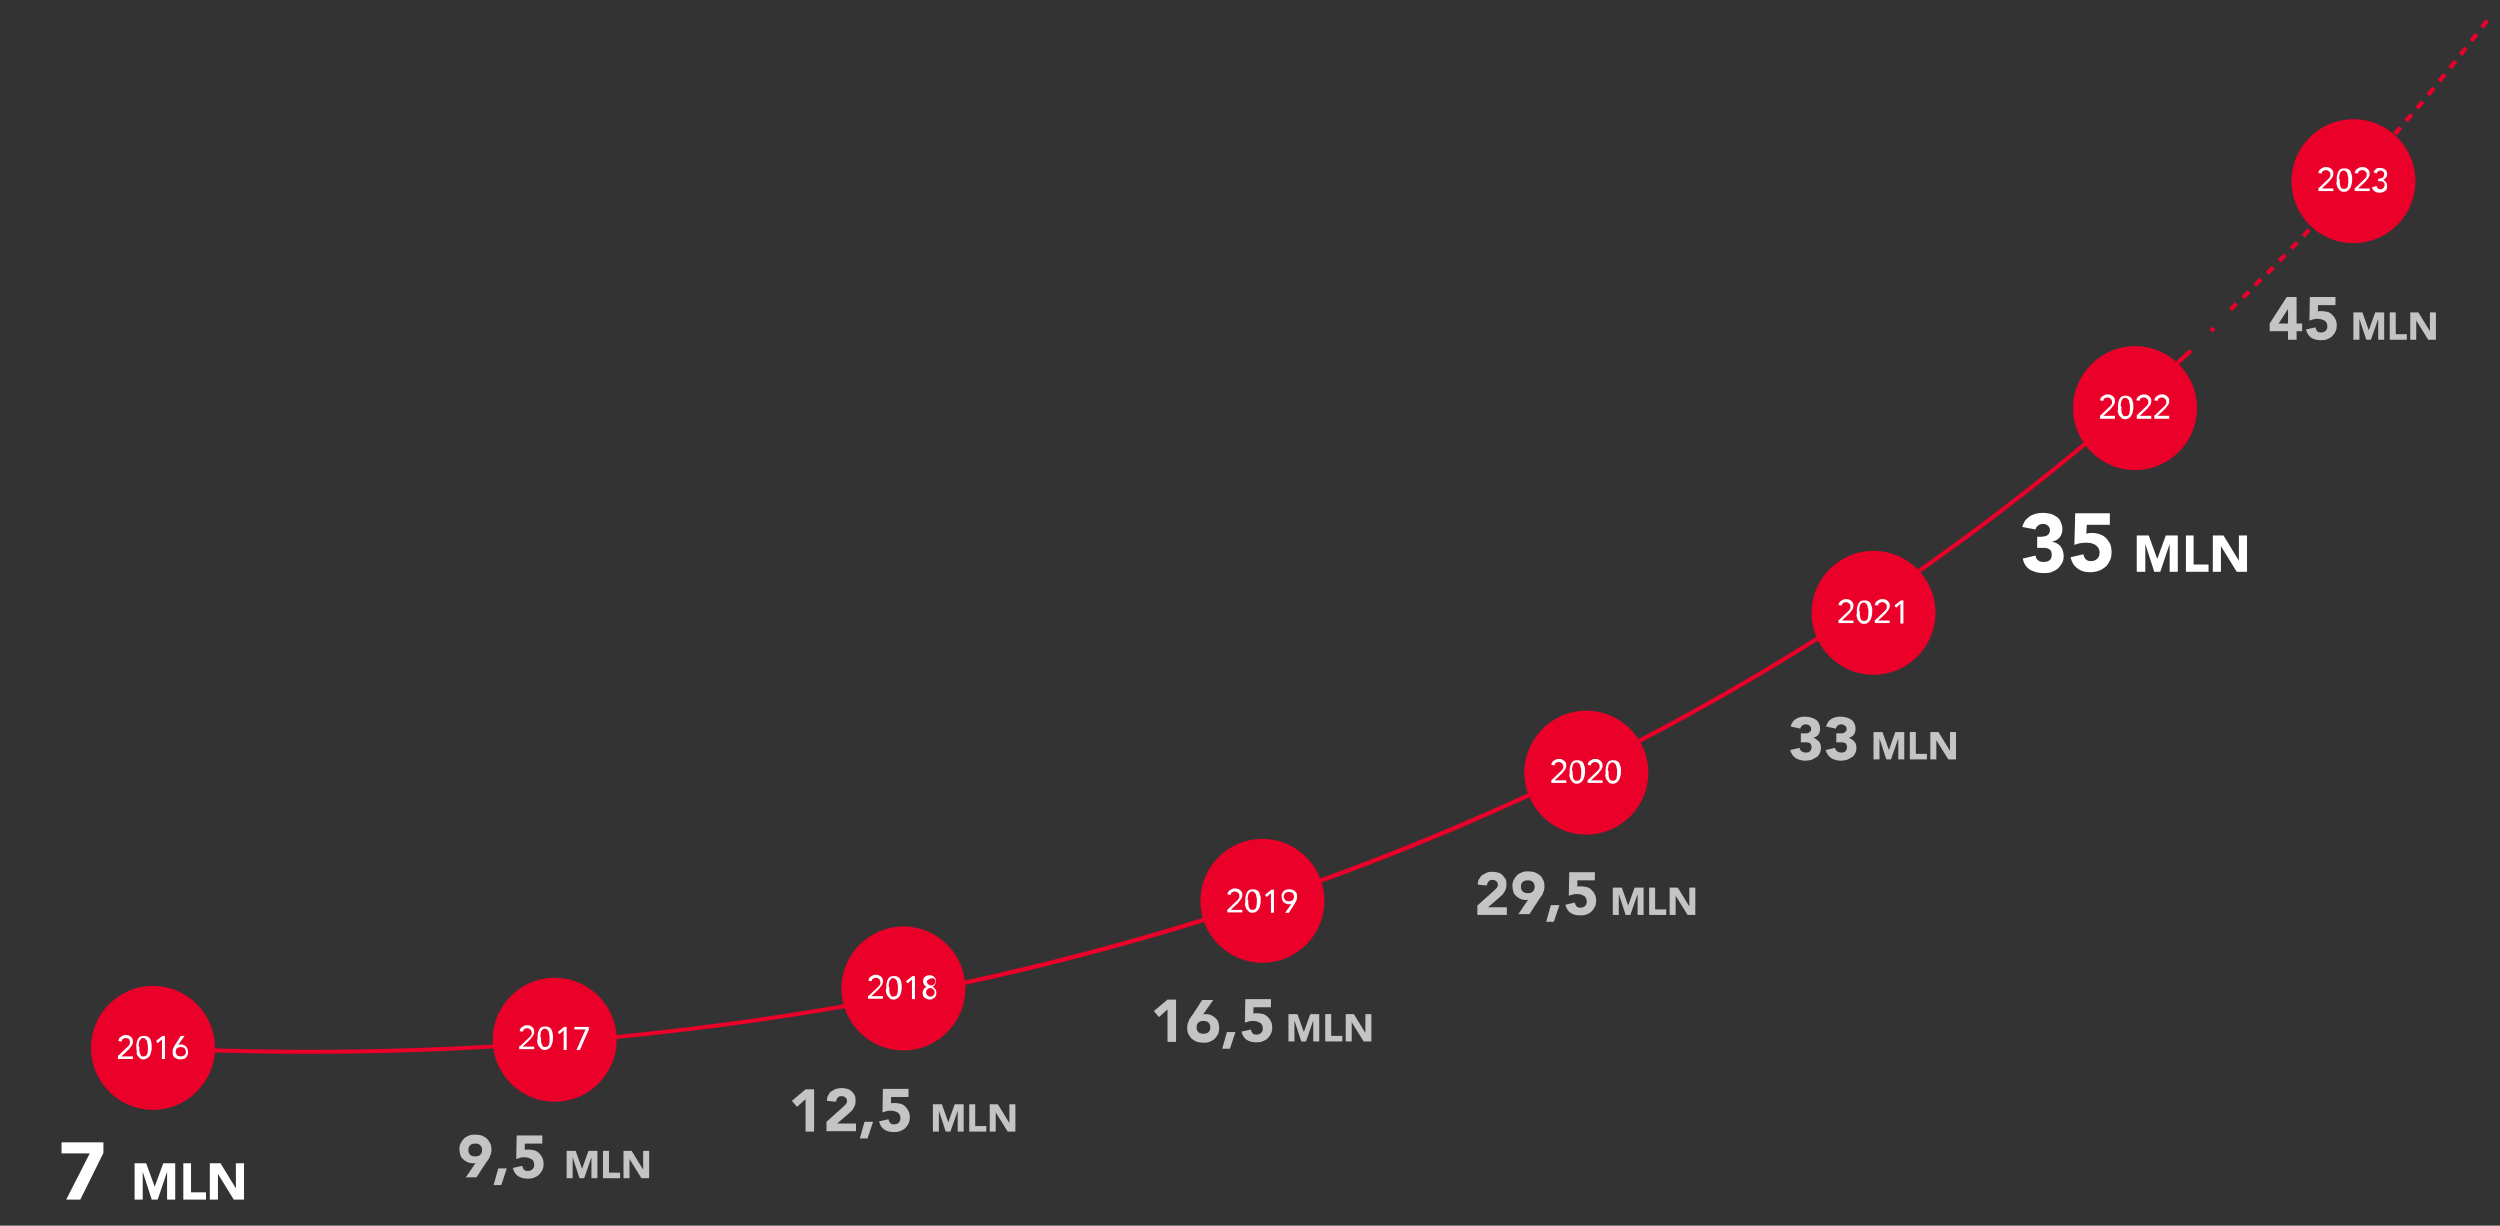 <?xml version="1.0" encoding="utf-8"?>
<!-- Generator: Adobe Illustrator 25.4.1, SVG Export Plug-In . SVG Version: 6.00 Build 0)  -->
<svg version="1.1" xmlns="http://www.w3.org/2000/svg" xmlns:xlink="http://www.w3.org/1999/xlink" x="0px" y="0px"
	 viewBox="0 0 585 286.8" style="enable-background:new 0 0 585 286.8;" xml:space="preserve">
<rect x="0" y="0" width="585" height="286.8" fill="#333333" stroke="none"/>
<style type="text/css">
	.st0{fill:#EA0029;}
	.st1{fill:#FFFFFF;}
	.st2{fill:#C4C4C4;}
</style>
<g id="Layer_1">
	<g>
		<g>
			<g>
				
					<rect x="517.2" y="76.7" transform="matrix(0.725 -0.689 0.689 0.725 89.206 377.843)" class="st0" width="1" height="1"/>
			</g>
			<g>
				<path class="st0" d="M522.3,72.8l-0.7-0.7l1.4-1.4l0.7,0.7L522.3,72.8z M525.2,70l-0.7-0.7l1.4-1.4l0.7,0.7L525.2,70z M528,67.1
					l-0.7-0.7l1.4-1.4l0.7,0.7L528,67.1z M530.9,64.3l-0.7-0.7l1.4-1.4l0.7,0.7L530.9,64.3z M533.7,61.4l-0.7-0.7l1.4-1.4l0.7,0.7
					L533.7,61.4z M536.5,58.5l-0.7-0.7l1.4-1.4l0.7,0.7L536.5,58.5z M539.3,55.6l-0.7-0.7l1.4-1.5l0.7,0.7L539.3,55.6z M542.1,52.7
					l-0.7-0.7l1.4-1.5l0.7,0.7L542.1,52.7z M544.8,49.8l-0.7-0.7l1.4-1.5l0.7,0.7L544.8,49.8z M547.5,46.8l-0.7-0.7l1.4-1.5l0.7,0.7
					L547.5,46.8z M550.2,43.8l-0.7-0.7l1.3-1.5l0.7,0.7L550.2,43.8z M552.9,40.8l-0.7-0.7l1.3-1.5l0.8,0.7L552.9,40.8z M555.6,37.8
					l-0.8-0.7l1.3-1.5l0.8,0.7L555.6,37.8z M558.2,34.8l-0.8-0.7l1.3-1.5l0.8,0.7L558.2,34.8z M560.8,31.7l-0.8-0.7l1.3-1.5l0.8,0.6
					L560.8,31.7z M563.4,28.6l-0.8-0.6l1.3-1.5l0.8,0.6L563.4,28.6z M566,25.6l-0.8-0.6l1.3-1.5l0.8,0.6L566,25.6z M568.6,22.5
					l-0.8-0.6l1.3-1.6l0.8,0.6L568.6,22.5z M571.2,19.3l-0.8-0.6l1.3-1.6l0.8,0.6L571.2,19.3z M573.7,16.2l-0.8-0.6l1.3-1.6l0.8,0.6
					L573.7,16.2z M576.2,13.1l-0.8-0.6l1.2-1.6l0.8,0.6L576.2,13.1z M578.7,9.9l-0.8-0.6l1.2-1.6l0.8,0.6L578.7,9.9z M581.2,6.7
					l-0.8-0.6l1.2-1.6l0.8,0.6L581.2,6.7z"/>
			</g>
			<g>
				<path class="st0" d="M72.4,246.6c-18.8,0-35.7-0.7-50.4-1.7l0.1-1c51.2,3.6,130.6,3.4,218.7-17.9
					c104.5-25.3,195.9-73.8,271.5-144.3l0.7,0.7c-75.8,70.6-167.3,119.3-272,144.6C178,242.1,119.4,246.6,72.4,246.6z"/>
			</g>
			<g>
				<path class="st0" d="M50.3,245.2c0,8-6.5,14.5-14.5,14.5s-14.5-6.5-14.5-14.5c0-8,6.5-14.5,14.5-14.5S50.3,237.2,50.3,245.2"/>
			</g>
		</g>
		<g>
			<g>
				<path class="st1" d="M27.7,247l2.2-2.1c0.1-0.1,0.1-0.1,0.2-0.2c0.1-0.1,0.1-0.2,0.2-0.3s0.1-0.2,0.1-0.3c0-0.1,0-0.2,0-0.3
					c0-0.1,0-0.3-0.1-0.4c0-0.1-0.1-0.2-0.2-0.3S30,243,29.9,243c-0.1,0-0.2-0.1-0.4-0.1c-0.3,0-0.5,0.1-0.7,0.2
					c-0.2,0.1-0.3,0.3-0.3,0.6l-0.8-0.1c0-0.2,0.1-0.4,0.2-0.6s0.2-0.3,0.4-0.4c0.2-0.1,0.3-0.2,0.5-0.3s0.4-0.1,0.6-0.1
					c0.2,0,0.5,0,0.7,0.1c0.2,0.1,0.4,0.2,0.5,0.3c0.2,0.1,0.3,0.3,0.4,0.5c0.1,0.2,0.1,0.4,0.1,0.7c0,0.2,0,0.3-0.1,0.5
					c-0.1,0.2-0.1,0.3-0.2,0.4c-0.1,0.1-0.2,0.3-0.3,0.4c-0.1,0.1-0.2,0.2-0.3,0.4l-1.8,1.7h2.7v0.6h-3.5V247z"/>
			</g>
			<g>
				<path class="st1" d="M31.9,245.1c0-0.2,0-0.4,0-0.6c0-0.2,0.1-0.4,0.1-0.6s0.1-0.4,0.2-0.6s0.2-0.4,0.3-0.5
					c0.1-0.1,0.3-0.3,0.5-0.3c0.2-0.1,0.4-0.1,0.7-0.1s0.5,0,0.7,0.1s0.4,0.2,0.5,0.3c0.1,0.1,0.3,0.3,0.3,0.5
					c0.1,0.2,0.2,0.4,0.2,0.6s0.1,0.4,0.1,0.6c0,0.2,0,0.4,0,0.6c0,0.3,0,0.6-0.1,0.9c-0.1,0.3-0.1,0.6-0.3,0.9
					c-0.1,0.3-0.3,0.5-0.6,0.7s-0.6,0.3-0.9,0.3c-0.4,0-0.7-0.1-0.9-0.3s-0.4-0.4-0.6-0.7S32,246.3,32,246S31.9,245.4,31.9,245.1z
					 M32.6,245.1c0,0.2,0,0.4,0,0.6c0,0.2,0.1,0.5,0.1,0.7c0.1,0.2,0.2,0.4,0.3,0.6s0.4,0.2,0.6,0.2s0.5-0.1,0.6-0.2
					s0.3-0.3,0.3-0.6c0.1-0.2,0.1-0.5,0.1-0.7c0-0.2,0-0.5,0-0.6c0-0.1,0-0.3,0-0.4c0-0.2,0-0.3-0.1-0.5c0-0.2-0.1-0.3-0.1-0.5
					s-0.1-0.3-0.2-0.4c-0.1-0.1-0.2-0.2-0.3-0.3c-0.1-0.1-0.3-0.1-0.4-0.1c-0.2,0-0.3,0-0.4,0.1c-0.1,0.1-0.2,0.2-0.3,0.3
					s-0.2,0.3-0.2,0.4c-0.1,0.1-0.1,0.3-0.1,0.5c0,0.2,0,0.3-0.1,0.5C32.6,244.8,32.6,245,32.6,245.1z"/>
			</g>
			<g>
				<path class="st1" d="M37.9,243.2l-1,0.9l-0.4-0.5l1.5-1.2h0.6v5.4h-0.7V243.2z"/>
			</g>
			<g>
				<path class="st1" d="M41.7,244.5L41.7,244.5c0.2-0.1,0.4-0.1,0.6-0.1c0.2,0,0.4,0,0.6,0.1c0.2,0.1,0.4,0.2,0.5,0.3
					c0.2,0.1,0.3,0.3,0.4,0.5c0.1,0.2,0.2,0.5,0.2,0.8c0,0.3,0,0.6-0.1,0.8c-0.1,0.2-0.2,0.4-0.4,0.6c-0.2,0.2-0.4,0.3-0.6,0.3
					c-0.2,0.1-0.5,0.1-0.7,0.1s-0.5,0-0.7-0.1c-0.2-0.1-0.4-0.2-0.6-0.3c-0.2-0.2-0.3-0.3-0.4-0.5c-0.1-0.2-0.1-0.5-0.1-0.7
					c0-0.2,0-0.3,0-0.5s0.1-0.3,0.1-0.4c0-0.1,0.1-0.2,0.2-0.4c0.1-0.1,0.1-0.2,0.2-0.4l1.4-2.2h0.9L41.7,244.5z M41.1,246.1
					c0,0.2,0,0.3,0.1,0.4c0.1,0.1,0.1,0.3,0.2,0.4c0.1,0.1,0.2,0.2,0.4,0.2s0.3,0.1,0.5,0.1c0.2,0,0.3,0,0.5-0.1s0.3-0.1,0.4-0.2
					c0.1-0.1,0.2-0.2,0.2-0.4c0.1-0.1,0.1-0.3,0.1-0.4s0-0.3-0.1-0.4s-0.1-0.3-0.2-0.4c-0.1-0.1-0.2-0.2-0.4-0.2s-0.3-0.1-0.5-0.1
					c-0.2,0-0.3,0-0.5,0.1s-0.3,0.1-0.4,0.2c-0.1,0.1-0.2,0.2-0.2,0.4S41.1,246,41.1,246.1z"/>
			</g>
		</g>
		<g>
			<g>
				<path class="st0" d="M144.3,243.3c0,8-6.5,14.5-14.5,14.5c-8,0-14.5-6.5-14.5-14.5s6.5-14.5,14.5-14.5
					C137.8,228.8,144.3,235.3,144.3,243.3"/>
			</g>
		</g>
		<g>
			<g>
				<path class="st1" d="M121.7,244.8l2.2-2.1c0.1-0.1,0.1-0.1,0.2-0.2c0.1-0.1,0.1-0.2,0.2-0.3s0.1-0.2,0.1-0.3c0-0.1,0-0.2,0-0.3
					c0-0.1,0-0.3-0.1-0.4c0-0.1-0.1-0.2-0.2-0.3s-0.2-0.1-0.3-0.2c-0.1,0-0.2-0.1-0.4-0.1c-0.3,0-0.5,0.1-0.7,0.2
					c-0.2,0.1-0.3,0.3-0.3,0.6l-0.8-0.1c0-0.2,0.1-0.4,0.2-0.6s0.2-0.3,0.4-0.4c0.2-0.1,0.3-0.2,0.5-0.3s0.4-0.1,0.6-0.1
					c0.2,0,0.5,0,0.7,0.1c0.2,0.1,0.4,0.2,0.5,0.3c0.2,0.1,0.3,0.3,0.4,0.5c0.1,0.2,0.1,0.4,0.1,0.7c0,0.2,0,0.3-0.1,0.5
					c-0.1,0.2-0.1,0.3-0.2,0.4c-0.1,0.1-0.2,0.3-0.3,0.4c-0.1,0.1-0.2,0.2-0.3,0.4l-1.8,1.7h2.7v0.6h-3.5V244.8z"/>
			</g>
			<g>
				<path class="st1" d="M125.8,242.9c0-0.2,0-0.4,0-0.6c0-0.2,0.1-0.4,0.1-0.6s0.1-0.4,0.2-0.6s0.2-0.4,0.3-0.5
					c0.1-0.1,0.3-0.3,0.5-0.3c0.2-0.1,0.4-0.1,0.7-0.1s0.5,0,0.7,0.1s0.4,0.2,0.5,0.3c0.1,0.1,0.3,0.3,0.3,0.5
					c0.1,0.2,0.2,0.4,0.2,0.6s0.1,0.4,0.1,0.6c0,0.2,0,0.4,0,0.6c0,0.3,0,0.6-0.1,0.9c-0.1,0.3-0.1,0.6-0.3,0.9
					c-0.1,0.3-0.3,0.5-0.6,0.7s-0.6,0.3-0.9,0.3c-0.4,0-0.7-0.1-0.9-0.3s-0.4-0.4-0.6-0.7s-0.2-0.6-0.3-0.9S125.8,243.2,125.8,242.9
					z M126.6,242.9c0,0.2,0,0.4,0,0.6c0,0.2,0.1,0.5,0.1,0.7c0.1,0.2,0.2,0.4,0.3,0.6s0.4,0.2,0.6,0.2s0.5-0.1,0.6-0.2
					s0.3-0.3,0.3-0.6c0.1-0.2,0.1-0.5,0.1-0.7c0-0.2,0-0.5,0-0.6c0-0.1,0-0.3,0-0.4c0-0.2,0-0.3-0.1-0.5c0-0.2-0.1-0.3-0.1-0.5
					s-0.1-0.3-0.2-0.4c-0.1-0.1-0.2-0.2-0.3-0.3c-0.1-0.1-0.3-0.1-0.4-0.1c-0.2,0-0.3,0-0.4,0.1c-0.1,0.1-0.2,0.2-0.3,0.3
					s-0.2,0.3-0.2,0.4c-0.1,0.1-0.1,0.3-0.1,0.5c0,0.2,0,0.3-0.1,0.5C126.6,242.7,126.6,242.8,126.6,242.9z"/>
			</g>
			<g>
				<path class="st1" d="M131.9,241.1l-1,0.9l-0.4-0.5l1.5-1.2h0.6v5.4h-0.7V241.1z"/>
			</g>
			<g>
				<path class="st1" d="M137,240.9h-2.6v-0.6h3.4v0.6l-2.1,4.8h-0.8L137,240.9z"/>
			</g>
		</g>
		<g>
			<g>
				<path class="st0" d="M225.9,231.3c0,8-6.5,14.5-14.5,14.5c-8,0-14.5-6.5-14.5-14.5c0-8,6.5-14.5,14.5-14.5
					C219.4,216.8,225.9,223.3,225.9,231.3"/>
			</g>
		</g>
		<g>
			<g>
				<path class="st1" d="M203.3,233l2.2-2.1c0.1-0.1,0.1-0.1,0.2-0.2c0.1-0.1,0.1-0.2,0.2-0.3s0.1-0.2,0.1-0.3c0-0.1,0-0.2,0-0.3
					c0-0.1,0-0.3-0.1-0.4c0-0.1-0.1-0.2-0.2-0.3s-0.2-0.1-0.3-0.2c-0.1,0-0.2-0.1-0.4-0.1c-0.3,0-0.5,0.1-0.7,0.2
					c-0.2,0.1-0.3,0.3-0.3,0.6l-0.8-0.1c0-0.2,0.1-0.4,0.2-0.6s0.2-0.3,0.4-0.4c0.2-0.1,0.3-0.2,0.5-0.3s0.4-0.1,0.6-0.1
					c0.2,0,0.5,0,0.7,0.1c0.2,0.1,0.4,0.2,0.5,0.3c0.2,0.1,0.3,0.3,0.4,0.5c0.1,0.2,0.1,0.4,0.1,0.7c0,0.2,0,0.3-0.1,0.5
					c-0.1,0.2-0.1,0.3-0.2,0.4c-0.1,0.1-0.2,0.3-0.3,0.4c-0.1,0.1-0.2,0.2-0.3,0.4l-1.8,1.7h2.7v0.6h-3.5V233z"/>
			</g>
			<g>
				<path class="st1" d="M207.4,231.1c0-0.2,0-0.4,0-0.6c0-0.2,0.1-0.4,0.1-0.6s0.1-0.4,0.2-0.6s0.2-0.4,0.3-0.5
					c0.1-0.1,0.3-0.3,0.5-0.3c0.2-0.1,0.4-0.1,0.7-0.1s0.5,0,0.7,0.1s0.4,0.2,0.5,0.3c0.1,0.1,0.3,0.3,0.3,0.5
					c0.1,0.2,0.2,0.4,0.2,0.6s0.1,0.4,0.1,0.6c0,0.2,0,0.4,0,0.6c0,0.3,0,0.6-0.1,0.9c-0.1,0.3-0.1,0.6-0.3,0.9
					c-0.1,0.3-0.3,0.5-0.6,0.7s-0.6,0.3-0.9,0.3c-0.4,0-0.7-0.1-0.9-0.3s-0.4-0.4-0.6-0.7s-0.2-0.6-0.3-0.9S207.4,231.4,207.4,231.1
					z M208.1,231.1c0,0.2,0,0.4,0,0.6c0,0.2,0.1,0.5,0.1,0.7c0.1,0.2,0.2,0.4,0.3,0.6s0.4,0.2,0.6,0.2s0.5-0.1,0.6-0.2
					s0.3-0.3,0.3-0.6c0.1-0.2,0.1-0.5,0.1-0.7c0-0.2,0-0.5,0-0.6c0-0.1,0-0.3,0-0.4c0-0.2,0-0.3-0.1-0.5c0-0.2-0.1-0.3-0.1-0.5
					s-0.1-0.3-0.2-0.4c-0.1-0.1-0.2-0.2-0.3-0.3c-0.1-0.1-0.3-0.1-0.4-0.1c-0.2,0-0.3,0-0.4,0.1c-0.1,0.1-0.2,0.2-0.3,0.3
					s-0.2,0.3-0.2,0.4c-0.1,0.1-0.1,0.3-0.1,0.5c0,0.2,0,0.3-0.1,0.5C208.1,230.8,208.1,231,208.1,231.1z"/>
			</g>
			<g>
				<path class="st1" d="M213.4,229.2l-1,0.9l-0.4-0.5l1.5-1.2h0.6v5.4h-0.7V229.2z"/>
			</g>
			<g>
				<path class="st1" d="M217.7,233.9c-0.2,0-0.5,0-0.7-0.1c-0.2-0.1-0.4-0.2-0.6-0.3c-0.2-0.1-0.3-0.3-0.4-0.5
					c-0.1-0.2-0.1-0.4-0.1-0.7c0-0.2,0-0.3,0.1-0.5s0.1-0.3,0.2-0.4s0.2-0.2,0.3-0.3c0.1-0.1,0.3-0.1,0.4-0.2v0
					c-0.1,0-0.2-0.1-0.3-0.1c-0.1-0.1-0.2-0.1-0.3-0.3s-0.1-0.2-0.2-0.4c-0.1-0.1-0.1-0.3-0.1-0.5c0-0.2,0-0.4,0.1-0.6
					c0.1-0.2,0.2-0.3,0.3-0.4c0.1-0.1,0.3-0.2,0.5-0.3s0.4-0.1,0.6-0.1s0.4,0,0.6,0.1c0.2,0.1,0.4,0.2,0.5,0.3
					c0.1,0.1,0.3,0.3,0.3,0.4c0.1,0.2,0.1,0.3,0.1,0.6c0,0.2,0,0.4-0.1,0.5c-0.1,0.1-0.1,0.3-0.2,0.4c-0.1,0.1-0.2,0.2-0.3,0.3
					c-0.1,0.1-0.2,0.1-0.3,0.1v0c0.1,0,0.3,0.1,0.4,0.2c0.1,0.1,0.2,0.2,0.3,0.3s0.2,0.2,0.2,0.4c0.1,0.1,0.1,0.3,0.1,0.5
					c0,0.3,0,0.5-0.1,0.7c-0.1,0.2-0.2,0.4-0.4,0.5c-0.2,0.1-0.3,0.2-0.6,0.3C218.2,233.8,218,233.9,217.7,233.9z M217.7,233.2
					c0.3,0,0.6-0.1,0.7-0.3c0.2-0.2,0.3-0.4,0.3-0.7c0-0.2,0-0.3-0.1-0.4s-0.1-0.2-0.2-0.3c-0.1-0.1-0.2-0.1-0.3-0.2
					c-0.1,0-0.3-0.1-0.4-0.1c-0.3,0-0.5,0.1-0.7,0.3c-0.2,0.2-0.3,0.4-0.3,0.7c0,0.2,0,0.3,0.1,0.4c0.1,0.1,0.1,0.2,0.2,0.3
					s0.2,0.1,0.3,0.2C217.4,233.2,217.6,233.2,217.7,233.2z M216.9,229.7c0,0.1,0,0.2,0.1,0.3c0,0.1,0.1,0.2,0.2,0.3
					c0.1,0.1,0.2,0.1,0.3,0.2c0.1,0,0.2,0.1,0.4,0.1c0.1,0,0.3,0,0.4-0.1c0.1,0,0.2-0.1,0.3-0.2c0.1-0.1,0.1-0.2,0.2-0.3
					c0-0.1,0.1-0.2,0.1-0.3c0-0.2-0.1-0.5-0.2-0.6c-0.2-0.2-0.4-0.2-0.6-0.2c-0.2,0-0.4,0.1-0.6,0.2
					C217,229.3,216.9,229.5,216.9,229.7z"/>
			</g>
		</g>
		<g>
			<g>
				<path class="st0" d="M309.9,210.8c0,8-6.5,14.5-14.5,14.5c-8,0-14.5-6.5-14.5-14.5c0-8,6.5-14.5,14.5-14.5
					C303.4,196.3,309.9,202.8,309.9,210.8"/>
			</g>
		</g>
		<g>
			<g>
				<path class="st1" d="M287.3,212.8l2.2-2.1c0.1-0.1,0.1-0.1,0.2-0.2c0.1-0.1,0.1-0.2,0.2-0.3s0.1-0.2,0.1-0.3c0-0.1,0-0.2,0-0.3
					c0-0.1,0-0.3-0.1-0.4c0-0.1-0.1-0.2-0.2-0.3c-0.1-0.1-0.2-0.1-0.3-0.2c-0.1,0-0.2-0.1-0.4-0.1c-0.3,0-0.5,0.1-0.7,0.2
					c-0.2,0.1-0.3,0.3-0.3,0.6l-0.8-0.1c0-0.2,0.1-0.4,0.2-0.6c0.1-0.2,0.2-0.3,0.4-0.4c0.2-0.1,0.3-0.2,0.5-0.3s0.4-0.1,0.7-0.1
					s0.5,0,0.7,0.1s0.4,0.2,0.5,0.3s0.3,0.3,0.4,0.5c0.1,0.2,0.1,0.4,0.1,0.7c0,0.2,0,0.3-0.1,0.5c-0.1,0.2-0.1,0.3-0.2,0.4
					s-0.2,0.3-0.3,0.4c-0.1,0.1-0.2,0.2-0.3,0.4l-1.8,1.7h2.7v0.6h-3.5V212.8z"/>
			</g>
			<g>
				<path class="st1" d="M291.4,210.8c0-0.2,0-0.4,0-0.6c0-0.2,0.1-0.4,0.1-0.6c0.1-0.2,0.1-0.4,0.2-0.6c0.1-0.2,0.2-0.4,0.3-0.5
					c0.1-0.1,0.3-0.3,0.5-0.3c0.2-0.1,0.4-0.1,0.7-0.1c0.3,0,0.5,0,0.7,0.1s0.4,0.2,0.5,0.3c0.1,0.1,0.3,0.3,0.3,0.5
					s0.2,0.4,0.2,0.6c0.1,0.2,0.1,0.4,0.1,0.6s0,0.4,0,0.6c0,0.3,0,0.6-0.1,0.9s-0.1,0.6-0.3,0.9s-0.3,0.5-0.6,0.7
					c-0.2,0.2-0.6,0.3-0.9,0.3c-0.4,0-0.7-0.1-0.9-0.3c-0.2-0.2-0.4-0.4-0.6-0.7c-0.1-0.3-0.2-0.6-0.3-0.9
					C291.4,211.4,291.4,211.1,291.4,210.8z M292.1,210.8c0,0.2,0,0.4,0,0.6c0,0.2,0.1,0.5,0.1,0.7s0.2,0.4,0.3,0.6s0.4,0.2,0.6,0.2
					c0.3,0,0.5-0.1,0.6-0.2s0.3-0.3,0.3-0.6s0.1-0.5,0.1-0.7c0-0.2,0-0.5,0-0.6c0-0.1,0-0.3,0-0.4c0-0.2,0-0.3-0.1-0.5
					c0-0.2-0.1-0.3-0.1-0.5s-0.1-0.3-0.2-0.4c-0.1-0.1-0.2-0.2-0.3-0.3c-0.1-0.1-0.3-0.1-0.4-0.1s-0.3,0-0.4,0.1
					c-0.1,0.1-0.2,0.2-0.3,0.3s-0.2,0.3-0.2,0.4s-0.1,0.3-0.1,0.5c0,0.2,0,0.3-0.1,0.5C292.1,210.6,292.1,210.7,292.1,210.8z"/>
			</g>
			<g>
				<path class="st1" d="M297.4,209l-1,0.9l-0.4-0.5l1.5-1.2h0.6v5.4h-0.7V209z"/>
			</g>
			<g>
				<path class="st1" d="M302.2,211.5L302.2,211.5c-0.2,0.1-0.4,0.1-0.6,0.1c-0.2,0-0.4,0-0.6-0.1c-0.2-0.1-0.4-0.2-0.5-0.3
					c-0.2-0.1-0.3-0.3-0.4-0.5c-0.1-0.2-0.2-0.5-0.2-0.8s0-0.6,0.1-0.8c0.1-0.2,0.2-0.4,0.4-0.6c0.2-0.2,0.4-0.3,0.6-0.3
					c0.2-0.1,0.5-0.1,0.7-0.1c0.3,0,0.5,0,0.7,0.1c0.2,0.1,0.4,0.2,0.6,0.3c0.2,0.2,0.3,0.3,0.4,0.5c0.1,0.2,0.1,0.5,0.1,0.7
					c0,0.2,0,0.3,0,0.5s-0.1,0.3-0.1,0.4c0,0.1-0.1,0.2-0.2,0.4c-0.1,0.1-0.1,0.2-0.2,0.4l-1.4,2.2h-0.9L302.2,211.5z M302.8,209.8
					c0-0.2,0-0.3-0.1-0.4c-0.1-0.1-0.1-0.3-0.2-0.4c-0.1-0.1-0.2-0.2-0.4-0.2s-0.3-0.1-0.5-0.1s-0.3,0-0.5,0.1s-0.3,0.1-0.4,0.2
					c-0.1,0.1-0.2,0.2-0.2,0.4c-0.1,0.1-0.1,0.3-0.1,0.4s0,0.3,0.1,0.4c0.1,0.1,0.1,0.3,0.2,0.4s0.2,0.2,0.4,0.2s0.3,0.1,0.5,0.1
					s0.3,0,0.5-0.1s0.3-0.1,0.4-0.2s0.2-0.2,0.2-0.4C302.8,210.1,302.8,210,302.8,209.8z"/>
			</g>
		</g>
		<g>
			<g>
				<path class="st1" d="M21,269.9h-6.6v-2.6h9.8v2.5l-5.4,10.9h-3.3L21,269.9z"/>
			</g>
		</g>
		<g>
			<g>
				<path class="st1" d="M31.4,272.2h2.8l2,5.5h0l2-5.5H41v8.5h-1.9v-6.5h0l-2.2,6.5h-1.4l-2.1-6.5h0v6.5h-1.9V272.2z"/>
			</g>
			<g>
				<path class="st1" d="M42.8,272.2h1.9v6.8h3.5v1.7h-5.3V272.2z"/>
			</g>
			<g>
				<path class="st1" d="M49.1,272.2h2.5l3.6,5.9h0v-5.9h1.9v8.5h-2.4l-3.7-6h0v6h-1.9V272.2z"/>
			</g>
		</g>
		<g>
			<g>
				<path class="st2" d="M111.3,272.1c-0.1,0-0.2,0.1-0.3,0.1c-0.1,0-0.2,0-0.4,0c-0.5,0-0.9-0.1-1.3-0.3c-0.4-0.2-0.7-0.4-1-0.7
					c-0.3-0.3-0.5-0.6-0.6-1c-0.1-0.4-0.2-0.8-0.2-1.3c0-0.5,0.1-1,0.3-1.4c0.2-0.4,0.5-0.8,0.8-1.1c0.3-0.3,0.7-0.5,1.2-0.7
					c0.4-0.2,0.9-0.2,1.5-0.2c0.5,0,1,0.1,1.4,0.2c0.5,0.2,0.8,0.4,1.2,0.7c0.3,0.3,0.6,0.7,0.8,1.1c0.2,0.4,0.3,0.9,0.3,1.4
					c0,0.4,0,0.7-0.1,1c-0.1,0.3-0.2,0.6-0.3,0.8c-0.1,0.3-0.2,0.5-0.4,0.7c-0.1,0.2-0.3,0.5-0.5,0.7l-2.2,3.4H109L111.3,272.1z
					 M109.6,269.1c0,0.4,0.1,0.8,0.4,1.1c0.3,0.3,0.7,0.4,1.2,0.4s0.9-0.1,1.2-0.4c0.3-0.3,0.4-0.7,0.4-1.1c0-0.4-0.1-0.8-0.4-1.1
					s-0.7-0.4-1.2-0.4s-0.9,0.1-1.2,0.4S109.6,268.6,109.6,269.1z"/>
			</g>
			<g>
				<path class="st2" d="M116.6,273.4h2l-1.3,3.9h-1.8L116.6,273.4z"/>
			</g>
			<g>
				<path class="st2" d="M126.7,267.6h-3.9l0,1.5c0.2-0.1,0.5-0.1,0.9-0.1c0.5,0,1,0.1,1.4,0.2c0.4,0.1,0.8,0.4,1.1,0.7
					c0.3,0.3,0.5,0.6,0.7,1c0.2,0.4,0.3,0.9,0.3,1.4c0,0.6-0.1,1.1-0.3,1.5c-0.2,0.4-0.5,0.8-0.8,1.1c-0.3,0.3-0.7,0.5-1.2,0.7
					c-0.5,0.2-1,0.2-1.5,0.2c-0.9,0-1.6-0.2-2.2-0.6c-0.6-0.4-1-1.1-1.2-1.9l2.2-0.5c0.1,0.4,0.2,0.6,0.4,0.9
					c0.2,0.2,0.5,0.3,0.9,0.3c0.4,0,0.8-0.1,1.1-0.4c0.3-0.3,0.4-0.6,0.4-1.1c0-0.3-0.1-0.6-0.2-0.8s-0.3-0.4-0.5-0.5
					s-0.5-0.2-0.7-0.3c-0.3,0-0.5-0.1-0.8-0.1c-0.3,0-0.7,0-1,0.1s-0.7,0.2-1,0.3l0.1-5.5h6V267.6z"/>
			</g>
		</g>
		<g>
			<g>
				<path class="st2" d="M132.6,269.3h2.1l1.5,4.2h0l1.5-4.2h2.1v6.4h-1.4v-4.9h0l-1.7,4.9h-1.1l-1.6-4.9h0v4.9h-1.4V269.3z"/>
			</g>
			<g>
				<path class="st2" d="M141.1,269.3h1.4v5.1h2.6v1.3h-4V269.3z"/>
			</g>
			<g>
				<path class="st2" d="M145.9,269.3h1.9l2.7,4.4h0v-4.4h1.4v6.4h-1.8l-2.8-4.5h0v4.5h-1.4V269.3z"/>
			</g>
		</g>
		<g>
			<g>
				<path class="st2" d="M188.5,257.2l-2,1.8l-1.2-1.4l3.2-2.7h2v9.9h-2V257.2z"/>
			</g>
			<g>
				<path class="st2" d="M193.4,262.5l3.9-3.5c0.2-0.2,0.4-0.4,0.6-0.6c0.2-0.2,0.3-0.5,0.3-0.8c0-0.3-0.1-0.6-0.4-0.8
					c-0.2-0.2-0.5-0.3-0.9-0.3c-0.4,0-0.7,0.1-0.9,0.4c-0.2,0.2-0.3,0.5-0.4,0.9l-2.1-0.2c0-0.5,0.1-1,0.3-1.3
					c0.2-0.4,0.4-0.7,0.7-0.9s0.7-0.4,1.1-0.6c0.4-0.1,0.9-0.2,1.4-0.2c0.4,0,0.9,0.1,1.3,0.2c0.4,0.1,0.7,0.3,1,0.6
					c0.3,0.2,0.5,0.6,0.7,0.9c0.2,0.4,0.2,0.8,0.2,1.3c0,0.3,0,0.6-0.1,0.9c-0.1,0.3-0.2,0.5-0.3,0.7s-0.3,0.4-0.4,0.6
					c-0.2,0.2-0.3,0.3-0.5,0.5l-3,2.6h4.4v1.8h-6.9V262.5z"/>
			</g>
			<g>
				<path class="st2" d="M202.3,262.5h2l-1.3,3.9h-1.8L202.3,262.5z"/>
			</g>
			<g>
				<path class="st2" d="M212.4,256.7h-3.9l0,1.5c0.2-0.1,0.5-0.1,0.9-0.1c0.5,0,1,0.1,1.4,0.2c0.4,0.1,0.8,0.4,1.1,0.7
					c0.3,0.3,0.5,0.6,0.7,1c0.2,0.4,0.3,0.9,0.3,1.4c0,0.6-0.1,1.1-0.3,1.5c-0.2,0.4-0.5,0.8-0.8,1.1c-0.3,0.3-0.7,0.5-1.2,0.7
					c-0.5,0.2-1,0.2-1.5,0.2c-0.9,0-1.6-0.2-2.2-0.6c-0.6-0.4-1-1.1-1.2-1.9l2.2-0.5c0.1,0.4,0.2,0.6,0.4,0.9
					c0.2,0.2,0.5,0.3,0.9,0.3c0.4,0,0.8-0.1,1.1-0.4c0.3-0.3,0.4-0.6,0.4-1.1c0-0.3-0.1-0.6-0.2-0.8s-0.3-0.4-0.5-0.5
					s-0.5-0.2-0.7-0.3c-0.3,0-0.5-0.1-0.8-0.1c-0.3,0-0.7,0-1,0.1s-0.7,0.2-1,0.3l0.1-5.5h6V256.7z"/>
			</g>
		</g>
		<g>
			<g>
				<path class="st2" d="M218.3,258.4h2.1l1.5,4.2h0l1.5-4.2h2.1v6.4h-1.4v-4.9h0l-1.7,4.9h-1.1l-1.6-4.9h0v4.9h-1.4V258.4z"/>
			</g>
			<g>
				<path class="st2" d="M226.8,258.4h1.4v5.1h2.6v1.3h-4V258.4z"/>
			</g>
			<g>
				<path class="st2" d="M231.6,258.4h1.9l2.7,4.4h0v-4.4h1.4v6.4h-1.8l-2.8-4.5h0v4.5h-1.4V258.4z"/>
			</g>
		</g>
		<g>
			<g>
				<path class="st0" d="M452.9,143.4c0,8-6.5,14.5-14.5,14.5c-8,0-14.5-6.5-14.5-14.5c0-8,6.5-14.5,14.5-14.5
					C446.4,128.9,452.9,135.4,452.9,143.4"/>
			</g>
		</g>
		<g>
			<g>
				<path class="st1" d="M430.3,145.1l2.2-2.1c0.1-0.1,0.1-0.1,0.2-0.2c0.1-0.1,0.1-0.2,0.2-0.3s0.1-0.2,0.1-0.3c0-0.1,0-0.2,0-0.3
					c0-0.1,0-0.3-0.1-0.4c0-0.1-0.1-0.2-0.2-0.3c-0.1-0.1-0.2-0.1-0.3-0.2c-0.1,0-0.2-0.1-0.4-0.1c-0.3,0-0.5,0.1-0.7,0.2
					c-0.2,0.1-0.3,0.3-0.3,0.6l-0.8-0.1c0-0.2,0.1-0.4,0.2-0.6c0.1-0.2,0.2-0.3,0.4-0.4c0.2-0.1,0.3-0.2,0.5-0.3s0.4-0.1,0.7-0.1
					s0.5,0,0.7,0.1s0.4,0.2,0.5,0.3s0.3,0.3,0.4,0.5c0.1,0.2,0.1,0.4,0.1,0.7c0,0.2,0,0.3-0.1,0.5c-0.1,0.2-0.1,0.3-0.2,0.4
					s-0.2,0.3-0.3,0.4c-0.1,0.1-0.2,0.2-0.3,0.4l-1.8,1.7h2.7v0.6h-3.5V145.1z"/>
			</g>
			<g>
				<path class="st1" d="M434.5,143.2c0-0.2,0-0.4,0-0.6c0-0.2,0.1-0.4,0.1-0.6c0.1-0.2,0.1-0.4,0.2-0.6c0.1-0.2,0.2-0.4,0.3-0.5
					c0.1-0.1,0.3-0.3,0.5-0.3c0.2-0.1,0.4-0.1,0.7-0.1c0.3,0,0.5,0,0.7,0.1s0.4,0.2,0.5,0.3c0.1,0.1,0.3,0.3,0.3,0.5
					s0.2,0.4,0.2,0.6c0.1,0.2,0.1,0.4,0.1,0.6s0,0.4,0,0.6c0,0.3,0,0.6-0.1,0.9s-0.1,0.6-0.3,0.9s-0.3,0.5-0.6,0.7
					c-0.2,0.2-0.6,0.3-0.9,0.3s-0.7-0.1-0.9-0.3c-0.2-0.2-0.4-0.4-0.6-0.7c-0.1-0.3-0.2-0.6-0.3-0.9
					C434.5,143.8,434.5,143.5,434.5,143.2z M435.2,143.2c0,0.2,0,0.4,0,0.6c0,0.2,0.1,0.5,0.1,0.7s0.2,0.4,0.3,0.6s0.4,0.2,0.6,0.2
					c0.3,0,0.5-0.1,0.6-0.2s0.3-0.3,0.3-0.6s0.1-0.5,0.1-0.7c0-0.2,0-0.5,0-0.6c0-0.1,0-0.3,0-0.4c0-0.2,0-0.3-0.1-0.5
					c0-0.2-0.1-0.3-0.1-0.5s-0.1-0.3-0.2-0.4c-0.1-0.1-0.2-0.2-0.3-0.3c-0.1-0.1-0.3-0.1-0.4-0.1s-0.3,0-0.4,0.1
					c-0.1,0.1-0.2,0.2-0.3,0.3s-0.2,0.3-0.2,0.4s-0.1,0.3-0.1,0.5c0,0.2,0,0.3-0.1,0.5C435.2,142.9,435.2,143.1,435.2,143.2z"/>
			</g>
			<g>
				<path class="st1" d="M438.8,145.1l2.2-2.1c0.1-0.1,0.1-0.1,0.2-0.2c0.1-0.1,0.1-0.2,0.2-0.3s0.1-0.2,0.1-0.3c0-0.1,0-0.2,0-0.3
					c0-0.1,0-0.3-0.1-0.4c0-0.1-0.1-0.2-0.2-0.3c-0.1-0.1-0.2-0.1-0.3-0.2c-0.1,0-0.2-0.1-0.4-0.1c-0.3,0-0.5,0.1-0.7,0.2
					c-0.2,0.1-0.3,0.3-0.3,0.6l-0.8-0.1c0-0.2,0.1-0.4,0.2-0.6c0.1-0.2,0.2-0.3,0.4-0.4c0.2-0.1,0.3-0.2,0.5-0.3s0.4-0.1,0.7-0.1
					s0.5,0,0.7,0.1s0.4,0.2,0.5,0.3s0.3,0.3,0.4,0.5c0.1,0.2,0.1,0.4,0.1,0.7c0,0.2,0,0.3-0.1,0.5c-0.1,0.2-0.1,0.3-0.2,0.4
					s-0.2,0.3-0.3,0.4c-0.1,0.1-0.2,0.2-0.3,0.4l-1.8,1.7h2.7v0.6h-3.5V145.1z"/>
			</g>
			<g>
				<path class="st1" d="M444.7,141.3l-1,0.9l-0.4-0.5l1.5-1.2h0.6v5.4h-0.7V141.3z"/>
			</g>
		</g>
		<g>
			<g>
				<path class="st2" d="M421.5,171.6h0.7c0.2,0,0.4,0,0.6,0s0.4-0.1,0.5-0.2s0.3-0.2,0.4-0.3c0.1-0.1,0.1-0.3,0.1-0.6
					c0-0.3-0.1-0.5-0.4-0.7c-0.2-0.2-0.5-0.3-0.9-0.3c-0.3,0-0.6,0.1-0.8,0.3c-0.2,0.2-0.4,0.4-0.4,0.7L419,170
					c0.1-0.4,0.3-0.8,0.5-1.1c0.2-0.3,0.5-0.5,0.8-0.7s0.7-0.3,1-0.4c0.4-0.1,0.8-0.1,1.2-0.1c0.4,0,0.9,0.1,1.3,0.2
					s0.8,0.3,1.1,0.5c0.3,0.2,0.6,0.5,0.7,0.9c0.2,0.3,0.3,0.8,0.3,1.2c0,0.6-0.1,1-0.4,1.4c-0.3,0.4-0.7,0.6-1.3,0.8v0
					c0.3,0,0.6,0.1,0.8,0.3c0.2,0.1,0.4,0.3,0.6,0.5c0.2,0.2,0.3,0.4,0.4,0.7c0.1,0.3,0.1,0.5,0.1,0.8c0,0.5-0.1,0.9-0.3,1.3
					s-0.4,0.7-0.8,0.9c-0.3,0.2-0.7,0.4-1.1,0.6c-0.4,0.1-0.9,0.2-1.4,0.2c-0.9,0-1.6-0.2-2.3-0.6c-0.6-0.4-1.1-1.1-1.3-1.9l2.2-0.5
					c0.1,0.4,0.2,0.6,0.5,0.8c0.2,0.2,0.6,0.3,1,0.3c0.5,0,0.8-0.1,1-0.4c0.2-0.2,0.3-0.5,0.3-0.9c0-0.3-0.1-0.5-0.2-0.7
					c-0.1-0.2-0.3-0.3-0.5-0.3c-0.2-0.1-0.4-0.1-0.6-0.1s-0.5,0-0.7,0h-0.5V171.6z"/>
			</g>
			<g>
				<path class="st2" d="M429.8,171.6h0.7c0.2,0,0.4,0,0.6,0s0.4-0.1,0.5-0.2s0.3-0.2,0.4-0.3c0.1-0.1,0.1-0.3,0.1-0.6
					c0-0.3-0.1-0.5-0.4-0.7c-0.2-0.2-0.5-0.3-0.9-0.3c-0.3,0-0.6,0.1-0.8,0.3c-0.2,0.2-0.4,0.4-0.4,0.7l-2.3-0.5
					c0.1-0.4,0.3-0.8,0.5-1.1c0.2-0.3,0.5-0.5,0.8-0.7s0.7-0.3,1-0.4c0.4-0.1,0.8-0.1,1.2-0.1c0.4,0,0.9,0.1,1.3,0.2
					s0.8,0.3,1.1,0.5c0.3,0.2,0.6,0.5,0.7,0.9c0.2,0.3,0.3,0.8,0.3,1.2c0,0.6-0.1,1-0.4,1.4c-0.3,0.4-0.7,0.6-1.3,0.8v0
					c0.3,0,0.6,0.1,0.8,0.3c0.2,0.1,0.4,0.3,0.6,0.5c0.2,0.2,0.3,0.4,0.4,0.7c0.1,0.3,0.1,0.5,0.1,0.8c0,0.5-0.1,0.9-0.3,1.3
					s-0.4,0.7-0.8,0.9c-0.3,0.2-0.7,0.4-1.1,0.6c-0.4,0.1-0.9,0.2-1.4,0.2c-0.9,0-1.6-0.2-2.3-0.6c-0.6-0.4-1.1-1.1-1.3-1.9l2.2-0.5
					c0.1,0.4,0.2,0.6,0.5,0.8c0.2,0.2,0.6,0.3,1,0.3c0.5,0,0.8-0.1,1-0.4c0.2-0.2,0.3-0.5,0.3-0.9c0-0.3-0.1-0.5-0.2-0.7
					c-0.1-0.2-0.3-0.3-0.5-0.3c-0.2-0.1-0.4-0.1-0.6-0.1s-0.5,0-0.7,0h-0.5V171.6z"/>
			</g>
		</g>
		<g>
			<g>
				<path class="st2" d="M438.4,171.3h2.1l1.5,4.2h0l1.5-4.2h2.1v6.4h-1.4v-4.9h0l-1.7,4.9h-1.1l-1.6-4.9h0v4.9h-1.4V171.3z"/>
			</g>
			<g>
				<path class="st2" d="M446.9,171.3h1.4v5.1h2.6v1.3h-4V171.3z"/>
			</g>
			<g>
				<path class="st2" d="M451.7,171.3h1.9l2.7,4.4h0v-4.4h1.4v6.4h-1.8l-2.8-4.5h0v4.5h-1.4V171.3z"/>
			</g>
		</g>
		<g>
			<g>
				<path class="st0" d="M514.1,95.5c0,8-6.5,14.5-14.5,14.5c-8,0-14.5-6.5-14.5-14.5c0-8,6.5-14.5,14.5-14.5
					C507.6,81,514.1,87.5,514.1,95.5"/>
			</g>
		</g>
		<g>
			<g>
				<path class="st1" d="M491.5,97.2l2.2-2.1c0.1-0.1,0.1-0.1,0.2-0.2c0.1-0.1,0.1-0.2,0.2-0.3s0.1-0.2,0.1-0.3c0-0.1,0-0.2,0-0.3
					c0-0.1,0-0.3-0.1-0.4c0-0.1-0.1-0.2-0.2-0.3c-0.1-0.1-0.2-0.1-0.3-0.2c-0.1,0-0.2-0.1-0.4-0.1c-0.3,0-0.5,0.1-0.7,0.2
					c-0.2,0.1-0.3,0.3-0.3,0.6l-0.8-0.1c0-0.2,0.1-0.4,0.2-0.6c0.1-0.2,0.2-0.3,0.4-0.4c0.2-0.1,0.3-0.2,0.5-0.3s0.4-0.1,0.7-0.1
					s0.5,0,0.7,0.1s0.4,0.2,0.5,0.3s0.3,0.3,0.4,0.5c0.1,0.2,0.1,0.4,0.1,0.7c0,0.2,0,0.3-0.1,0.5c-0.1,0.2-0.1,0.3-0.2,0.4
					s-0.2,0.3-0.3,0.4c-0.1,0.1-0.2,0.2-0.3,0.4l-1.8,1.7h2.7V98h-3.5V97.2z"/>
			</g>
			<g>
				<path class="st1" d="M495.6,95.3c0-0.2,0-0.4,0-0.6c0-0.2,0.1-0.4,0.1-0.6c0.1-0.2,0.1-0.4,0.2-0.6c0.1-0.2,0.2-0.4,0.3-0.5
					c0.1-0.1,0.3-0.3,0.5-0.3c0.2-0.1,0.4-0.1,0.7-0.1c0.3,0,0.5,0,0.7,0.1s0.4,0.2,0.5,0.3c0.1,0.1,0.3,0.3,0.3,0.5
					s0.2,0.4,0.2,0.6c0.1,0.2,0.1,0.4,0.1,0.6s0,0.4,0,0.6c0,0.3,0,0.6-0.1,0.9s-0.1,0.6-0.3,0.9s-0.3,0.5-0.6,0.7
					c-0.2,0.2-0.6,0.3-0.9,0.3s-0.7-0.1-0.9-0.3c-0.2-0.2-0.4-0.4-0.6-0.7c-0.1-0.3-0.2-0.6-0.3-0.9
					C495.7,95.9,495.6,95.6,495.6,95.3z M496.4,95.3c0,0.2,0,0.4,0,0.6c0,0.2,0.1,0.5,0.1,0.7s0.2,0.4,0.3,0.6s0.4,0.2,0.6,0.2
					c0.3,0,0.5-0.1,0.6-0.2s0.3-0.3,0.3-0.6s0.1-0.5,0.1-0.7c0-0.2,0-0.5,0-0.6c0-0.1,0-0.3,0-0.4c0-0.2,0-0.3-0.1-0.5
					c0-0.2-0.1-0.3-0.1-0.5s-0.1-0.3-0.2-0.4c-0.1-0.1-0.2-0.2-0.3-0.3c-0.1-0.1-0.3-0.1-0.4-0.1s-0.3,0-0.4,0.1
					c-0.1,0.1-0.2,0.2-0.3,0.3s-0.2,0.3-0.2,0.4s-0.1,0.3-0.1,0.5c0,0.2,0,0.3-0.1,0.5C496.4,95,496.4,95.2,496.4,95.3z"/>
			</g>
			<g>
				<path class="st1" d="M500,97.2l2.2-2.1c0.1-0.1,0.1-0.1,0.2-0.2c0.1-0.1,0.1-0.2,0.2-0.3s0.1-0.2,0.1-0.3c0-0.1,0-0.2,0-0.3
					c0-0.1,0-0.3-0.1-0.4c0-0.1-0.1-0.2-0.2-0.3c-0.1-0.1-0.2-0.1-0.3-0.2c-0.1,0-0.2-0.1-0.4-0.1c-0.3,0-0.5,0.1-0.7,0.2
					c-0.2,0.1-0.3,0.3-0.3,0.6l-0.8-0.1c0-0.2,0.1-0.4,0.2-0.6c0.1-0.2,0.2-0.3,0.4-0.4c0.2-0.1,0.3-0.2,0.5-0.3s0.4-0.1,0.7-0.1
					s0.5,0,0.7,0.1s0.4,0.2,0.5,0.3s0.3,0.3,0.4,0.5c0.1,0.2,0.1,0.4,0.1,0.7c0,0.2,0,0.3-0.1,0.5c-0.1,0.2-0.1,0.3-0.2,0.4
					s-0.2,0.3-0.3,0.4c-0.1,0.1-0.2,0.2-0.3,0.4l-1.8,1.7h2.7V98H500V97.2z"/>
			</g>
			<g>
				<path class="st1" d="M504.2,97.2l2.2-2.1c0.1-0.1,0.1-0.1,0.2-0.2c0.1-0.1,0.1-0.2,0.2-0.3s0.1-0.2,0.1-0.3c0-0.1,0-0.2,0-0.3
					c0-0.1,0-0.3-0.1-0.4c0-0.1-0.1-0.2-0.2-0.3c-0.1-0.1-0.2-0.1-0.3-0.2c-0.1,0-0.2-0.1-0.4-0.1c-0.3,0-0.5,0.1-0.7,0.2
					c-0.2,0.1-0.3,0.3-0.3,0.6l-0.8-0.1c0-0.2,0.1-0.4,0.2-0.6c0.1-0.2,0.2-0.3,0.4-0.4c0.2-0.1,0.3-0.2,0.5-0.3s0.4-0.1,0.7-0.1
					s0.5,0,0.7,0.1s0.4,0.2,0.5,0.3s0.3,0.3,0.4,0.5c0.1,0.2,0.1,0.4,0.1,0.7c0,0.2,0,0.3-0.1,0.5c-0.1,0.2-0.1,0.3-0.2,0.4
					s-0.2,0.3-0.3,0.4c-0.1,0.1-0.2,0.2-0.3,0.4l-1.8,1.7h2.7V98h-3.5V97.2z"/>
			</g>
		</g>
		<g>
			<g>
				<path class="st1" d="M476.6,125.6h0.9c0.3,0,0.5,0,0.8-0.1c0.3,0,0.5-0.1,0.7-0.2c0.2-0.1,0.4-0.3,0.5-0.5
					c0.1-0.2,0.2-0.5,0.2-0.8c0-0.4-0.2-0.7-0.5-1c-0.3-0.3-0.7-0.4-1.2-0.4c-0.4,0-0.8,0.1-1.1,0.4c-0.3,0.2-0.5,0.5-0.6,0.9
					l-3.1-0.6c0.2-0.6,0.4-1.1,0.7-1.5c0.3-0.4,0.7-0.7,1.1-1c0.4-0.3,0.9-0.4,1.4-0.6c0.5-0.1,1.1-0.2,1.6-0.2
					c0.6,0,1.2,0.1,1.7,0.2c0.6,0.1,1,0.4,1.5,0.7s0.8,0.7,1,1.2c0.2,0.5,0.4,1,0.4,1.7c0,0.7-0.2,1.4-0.6,1.9c-0.4,0.5-1,0.9-1.7,1
					v0.1c0.4,0.1,0.8,0.2,1.1,0.4c0.3,0.2,0.6,0.4,0.8,0.7c0.2,0.3,0.4,0.6,0.5,1c0.1,0.4,0.2,0.7,0.2,1.1c0,0.7-0.1,1.3-0.4,1.8
					c-0.3,0.5-0.6,0.9-1,1.3c-0.4,0.3-1,0.6-1.5,0.8c-0.6,0.2-1.2,0.2-1.9,0.2c-1.2,0-2.2-0.3-3.1-0.8c-0.9-0.6-1.4-1.4-1.7-2.6
					l3-0.7c0.1,0.5,0.3,0.9,0.6,1.1c0.3,0.3,0.8,0.4,1.4,0.4c0.6,0,1.1-0.2,1.4-0.5c0.3-0.3,0.4-0.7,0.4-1.2c0-0.4-0.1-0.7-0.2-0.9
					s-0.4-0.4-0.6-0.5c-0.3-0.1-0.5-0.2-0.9-0.2c-0.3,0-0.6,0-1,0h-0.7V125.6z"/>
			</g>
			<g>
				<path class="st1" d="M493.6,122.8h-5.3l-0.1,2.1c0.3-0.1,0.7-0.2,1.2-0.2c0.7,0,1.3,0.1,1.9,0.3c0.6,0.2,1.1,0.5,1.5,0.9
					c0.4,0.4,0.7,0.9,1,1.4c0.2,0.6,0.3,1.2,0.3,1.9c0,0.8-0.1,1.4-0.4,2s-0.6,1.1-1.1,1.5c-0.5,0.4-1,0.7-1.6,0.9
					c-0.6,0.2-1.3,0.3-2,0.3c-1.2,0-2.1-0.3-2.9-0.9s-1.3-1.4-1.6-2.6l3-0.7c0.1,0.5,0.3,0.9,0.6,1.2c0.3,0.3,0.7,0.4,1.2,0.4
					c0.6,0,1.1-0.2,1.5-0.6c0.4-0.4,0.5-0.9,0.5-1.4c0-0.4-0.1-0.8-0.3-1.1s-0.4-0.5-0.7-0.7c-0.3-0.2-0.6-0.3-1-0.4
					s-0.7-0.1-1.1-0.1c-0.5,0-0.9,0-1.4,0.1c-0.5,0.1-0.9,0.2-1.4,0.4l0.2-7.4h8.1V122.8z"/>
			</g>
		</g>
		<g>
			<g>
				<path class="st1" d="M500,125.3h2.8l2,5.5h0l2-5.5h2.8v8.5h-1.9v-6.5h0l-2.2,6.5h-1.4l-2.1-6.5h0v6.5H500V125.3z"/>
			</g>
			<g>
				<path class="st1" d="M511.4,125.3h1.9v6.8h3.5v1.7h-5.3V125.3z"/>
			</g>
			<g>
				<path class="st1" d="M517.8,125.3h2.5l3.6,5.9h0v-5.9h1.9v8.5h-2.4l-3.7-6h0v6h-1.9V125.3z"/>
			</g>
		</g>
		<g>
			<g>
				<path class="st0" d="M565.2,42.4c0,8-6.5,14.5-14.5,14.5c-8,0-14.5-6.5-14.5-14.5c0-8,6.5-14.5,14.5-14.5
					C558.7,27.9,565.2,34.4,565.2,42.4"/>
			</g>
		</g>
		<g>
			<g>
				<path class="st1" d="M542.6,44l2.2-2.1c0.1-0.1,0.1-0.1,0.2-0.2c0.1-0.1,0.1-0.2,0.2-0.3s0.1-0.2,0.1-0.3c0-0.1,0-0.2,0-0.3
					c0-0.1,0-0.3-0.1-0.4c0-0.1-0.1-0.2-0.2-0.3c-0.1-0.1-0.2-0.1-0.3-0.2c-0.1,0-0.2-0.1-0.4-0.1c-0.3,0-0.5,0.1-0.7,0.2
					c-0.2,0.1-0.3,0.3-0.3,0.6l-0.8-0.1c0-0.2,0.1-0.4,0.2-0.6c0.1-0.2,0.2-0.3,0.4-0.4c0.2-0.1,0.3-0.2,0.5-0.3s0.4-0.1,0.7-0.1
					s0.5,0,0.7,0.1s0.4,0.2,0.5,0.3s0.3,0.3,0.4,0.5c0.1,0.2,0.1,0.4,0.1,0.7c0,0.2,0,0.3-0.1,0.5c-0.1,0.2-0.1,0.3-0.2,0.4
					s-0.2,0.3-0.3,0.4c-0.1,0.1-0.2,0.2-0.3,0.4l-1.8,1.7h2.7v0.6h-3.5V44z"/>
			</g>
			<g>
				<path class="st1" d="M546.8,42.1c0-0.2,0-0.4,0-0.6c0-0.2,0.1-0.4,0.1-0.6c0.1-0.2,0.1-0.4,0.2-0.6c0.1-0.2,0.2-0.4,0.3-0.5
					c0.1-0.1,0.3-0.3,0.5-0.3c0.2-0.1,0.4-0.1,0.7-0.1c0.3,0,0.5,0,0.7,0.1s0.4,0.2,0.5,0.3c0.1,0.1,0.3,0.3,0.3,0.5
					s0.2,0.4,0.2,0.6c0.1,0.2,0.1,0.4,0.1,0.6s0,0.4,0,0.6c0,0.3,0,0.6-0.1,0.9s-0.1,0.6-0.3,0.9s-0.3,0.5-0.6,0.7
					c-0.2,0.2-0.6,0.3-0.9,0.3s-0.7-0.1-0.9-0.3c-0.2-0.2-0.4-0.4-0.6-0.7c-0.1-0.3-0.2-0.6-0.3-0.9
					C546.8,42.7,546.8,42.4,546.8,42.1z M547.5,42.1c0,0.2,0,0.4,0,0.6c0,0.2,0.1,0.5,0.1,0.7s0.2,0.4,0.3,0.6s0.4,0.2,0.6,0.2
					c0.3,0,0.5-0.1,0.6-0.2s0.3-0.3,0.3-0.6s0.1-0.5,0.1-0.7c0-0.2,0-0.5,0-0.6c0-0.1,0-0.3,0-0.4c0-0.2,0-0.3-0.1-0.5
					c0-0.2-0.1-0.3-0.1-0.5s-0.1-0.3-0.2-0.4c-0.1-0.1-0.2-0.2-0.3-0.3c-0.1-0.1-0.3-0.1-0.4-0.1s-0.3,0-0.4,0.1
					c-0.1,0.1-0.2,0.2-0.3,0.3s-0.2,0.3-0.2,0.4s-0.1,0.3-0.1,0.5c0,0.2,0,0.3-0.1,0.5C547.5,41.9,547.5,42,547.5,42.1z"/>
			</g>
			<g>
				<path class="st1" d="M551.1,44l2.2-2.1c0.1-0.1,0.1-0.1,0.2-0.2c0.1-0.1,0.1-0.2,0.2-0.3s0.1-0.2,0.1-0.3c0-0.1,0-0.2,0-0.3
					c0-0.1,0-0.3-0.1-0.4c0-0.1-0.1-0.2-0.2-0.3c-0.1-0.1-0.2-0.1-0.3-0.2c-0.1,0-0.2-0.1-0.4-0.1c-0.3,0-0.5,0.1-0.7,0.2
					c-0.2,0.1-0.3,0.3-0.3,0.6l-0.8-0.1c0-0.2,0.1-0.4,0.2-0.6c0.1-0.2,0.2-0.3,0.4-0.4c0.2-0.1,0.3-0.2,0.5-0.3s0.4-0.1,0.7-0.1
					s0.5,0,0.7,0.1s0.4,0.2,0.5,0.3s0.3,0.3,0.4,0.5c0.1,0.2,0.1,0.4,0.1,0.7c0,0.2,0,0.3-0.1,0.5c-0.1,0.2-0.1,0.3-0.2,0.4
					s-0.2,0.3-0.3,0.4c-0.1,0.1-0.2,0.2-0.3,0.4l-1.8,1.7h2.7v0.6h-3.5V44z"/>
			</g>
			<g>
				<path class="st1" d="M556.1,43.5c0.1,0.3,0.2,0.5,0.3,0.6c0.1,0.1,0.4,0.2,0.6,0.2c0.1,0,0.3,0,0.4-0.1c0.1,0,0.2-0.1,0.3-0.2
					c0.1-0.1,0.2-0.2,0.2-0.3s0.1-0.3,0.1-0.4c0-0.2,0-0.4-0.1-0.5c-0.1-0.1-0.2-0.2-0.4-0.3c-0.1-0.1-0.3-0.1-0.5-0.1
					c-0.2,0-0.4,0-0.5,0v-0.6c0.3,0,0.5,0,0.7-0.1c0.2,0,0.3-0.1,0.4-0.2c0.1-0.1,0.2-0.2,0.2-0.3c0-0.1,0.1-0.2,0.1-0.4
					c0-0.3-0.1-0.5-0.3-0.7c-0.2-0.1-0.4-0.2-0.6-0.2c-0.2,0-0.4,0.1-0.5,0.2c-0.2,0.1-0.3,0.3-0.4,0.5l-0.7-0.3
					c0.1-0.3,0.4-0.6,0.6-0.8c0.3-0.2,0.6-0.2,1-0.2c0.2,0,0.4,0,0.6,0.1c0.2,0.1,0.4,0.1,0.5,0.3c0.2,0.1,0.3,0.3,0.4,0.5
					c0.1,0.2,0.1,0.4,0.1,0.6c0,0.3-0.1,0.5-0.3,0.8c-0.2,0.2-0.4,0.4-0.7,0.5v0c0.2,0,0.3,0.1,0.4,0.2c0.1,0.1,0.2,0.2,0.3,0.3
					c0.1,0.1,0.2,0.3,0.2,0.4c0,0.1,0.1,0.3,0.1,0.5c0,0.3,0,0.5-0.1,0.7c-0.1,0.2-0.2,0.4-0.4,0.5c-0.2,0.1-0.4,0.2-0.6,0.3
					c-0.2,0.1-0.4,0.1-0.7,0.1c-0.4,0-0.8-0.1-1.1-0.3c-0.3-0.2-0.5-0.5-0.7-0.9L556.1,43.5z"/>
			</g>
		</g>
		<g>
			<g>
				<path class="st2" d="M535.4,77.5h-4.3v-1.8l4-6.2h2.3v6.2h1.3v1.8h-1.3v2h-2V77.5z M535.4,72.3L535.4,72.3l-2.2,3.4h2.2V72.3z"
					/>
			</g>
			<g>
				<path class="st2" d="M546.3,71.4h-3.9l0,1.5c0.2-0.1,0.5-0.1,0.9-0.1c0.5,0,1,0.1,1.4,0.2s0.8,0.4,1.1,0.7
					c0.3,0.3,0.5,0.6,0.7,1c0.2,0.4,0.3,0.9,0.3,1.4c0,0.6-0.1,1.1-0.3,1.5s-0.5,0.8-0.8,1.1c-0.3,0.3-0.7,0.5-1.2,0.7
					c-0.5,0.2-1,0.2-1.5,0.2c-0.9,0-1.6-0.2-2.2-0.6c-0.6-0.4-1-1.1-1.2-1.9l2.2-0.5c0.1,0.4,0.2,0.6,0.4,0.9
					c0.2,0.2,0.5,0.3,0.9,0.3c0.4,0,0.8-0.1,1.1-0.4c0.3-0.3,0.4-0.6,0.4-1.1c0-0.3-0.1-0.6-0.2-0.8c-0.1-0.2-0.3-0.4-0.5-0.5
					c-0.2-0.1-0.5-0.2-0.7-0.3c-0.3,0-0.5-0.1-0.8-0.1c-0.3,0-0.7,0-1,0.1c-0.4,0.1-0.7,0.2-1,0.3l0.1-5.5h6V71.4z"/>
			</g>
		</g>
		<g>
			<g>
				<path class="st2" d="M550.7,73.1h2.1l1.5,4.2h0l1.5-4.2h2.1v6.4h-1.4v-4.9h0l-1.7,4.9h-1.1l-1.6-4.9h0v4.9h-1.4V73.1z"/>
			</g>
			<g>
				<path class="st2" d="M559.2,73.1h1.4v5.1h2.6v1.3h-4V73.1z"/>
			</g>
			<g>
				<path class="st2" d="M564,73.1h1.9l2.7,4.4h0v-4.4h1.4v6.4h-1.8l-2.8-4.5h0v4.5H564V73.1z"/>
			</g>
		</g>
		<g>
			<g>
				<path class="st0" d="M385.7,180.8c0,8-6.5,14.5-14.5,14.5c-8,0-14.5-6.5-14.5-14.5c0-8,6.5-14.5,14.5-14.5
					C379.2,166.3,385.7,172.8,385.7,180.8"/>
			</g>
		</g>
		<g>
			<g>
				<path class="st1" d="M363.1,182.5l2.2-2.1c0.1-0.1,0.1-0.1,0.2-0.2c0.1-0.1,0.1-0.2,0.2-0.3s0.1-0.2,0.1-0.3c0-0.1,0-0.2,0-0.3
					c0-0.1,0-0.3-0.1-0.4c0-0.1-0.1-0.2-0.2-0.3c-0.1-0.1-0.2-0.1-0.3-0.2c-0.1,0-0.2-0.1-0.4-0.1c-0.3,0-0.5,0.1-0.7,0.2
					c-0.2,0.1-0.3,0.3-0.3,0.6l-0.8-0.1c0-0.2,0.1-0.4,0.2-0.6c0.1-0.2,0.2-0.3,0.4-0.4c0.2-0.1,0.3-0.2,0.5-0.3s0.4-0.1,0.7-0.1
					s0.5,0,0.7,0.1s0.4,0.2,0.5,0.3s0.3,0.3,0.4,0.5c0.1,0.2,0.1,0.4,0.1,0.7c0,0.2,0,0.3-0.1,0.5c-0.1,0.2-0.1,0.3-0.2,0.4
					s-0.2,0.3-0.3,0.4c-0.1,0.1-0.2,0.2-0.3,0.4l-1.8,1.7h2.7v0.6h-3.5V182.5z"/>
			</g>
			<g>
				<path class="st1" d="M367.3,180.6c0-0.2,0-0.4,0-0.6c0-0.2,0.1-0.4,0.1-0.6c0.1-0.2,0.1-0.4,0.2-0.6c0.1-0.2,0.2-0.4,0.3-0.5
					c0.1-0.1,0.3-0.3,0.5-0.3c0.2-0.1,0.4-0.1,0.7-0.1c0.3,0,0.5,0,0.7,0.1s0.4,0.2,0.5,0.3c0.1,0.1,0.3,0.3,0.3,0.5
					s0.2,0.4,0.2,0.6c0.1,0.2,0.1,0.4,0.1,0.6s0,0.4,0,0.6c0,0.3,0,0.6-0.1,0.9s-0.1,0.6-0.3,0.9s-0.3,0.5-0.6,0.7
					c-0.2,0.2-0.6,0.3-0.9,0.3s-0.7-0.1-0.9-0.3c-0.2-0.2-0.4-0.4-0.6-0.7c-0.1-0.3-0.2-0.6-0.3-0.9
					C367.3,181.2,367.3,180.9,367.3,180.6z M368,180.6c0,0.2,0,0.4,0,0.6c0,0.2,0.1,0.5,0.1,0.7s0.2,0.4,0.3,0.6s0.4,0.2,0.6,0.2
					c0.3,0,0.5-0.1,0.6-0.2s0.3-0.3,0.3-0.6s0.1-0.5,0.1-0.7c0-0.2,0-0.5,0-0.6c0-0.1,0-0.3,0-0.4c0-0.2,0-0.3-0.1-0.5
					c0-0.2-0.1-0.3-0.1-0.5s-0.1-0.3-0.2-0.4c-0.1-0.1-0.2-0.2-0.3-0.3c-0.1-0.1-0.3-0.1-0.4-0.1s-0.3,0-0.4,0.1
					c-0.1,0.1-0.2,0.2-0.3,0.3s-0.2,0.3-0.2,0.4s-0.1,0.3-0.1,0.5c0,0.2,0,0.3-0.1,0.5C368,180.3,368,180.5,368,180.6z"/>
			</g>
			<g>
				<path class="st1" d="M371.6,182.5l2.2-2.1c0.1-0.1,0.1-0.1,0.2-0.2c0.1-0.1,0.1-0.2,0.2-0.3s0.1-0.2,0.1-0.3c0-0.1,0-0.2,0-0.3
					c0-0.1,0-0.3-0.1-0.4c0-0.1-0.1-0.2-0.2-0.3c-0.1-0.1-0.2-0.1-0.3-0.2c-0.1,0-0.2-0.1-0.4-0.1c-0.3,0-0.5,0.1-0.7,0.2
					c-0.2,0.1-0.3,0.3-0.3,0.6l-0.8-0.1c0-0.2,0.1-0.4,0.2-0.6c0.1-0.2,0.2-0.3,0.4-0.4c0.2-0.1,0.3-0.2,0.5-0.3s0.4-0.1,0.7-0.1
					s0.5,0,0.7,0.1s0.4,0.2,0.5,0.3s0.3,0.3,0.4,0.5c0.1,0.2,0.1,0.4,0.1,0.7c0,0.2,0,0.3-0.1,0.5c-0.1,0.2-0.1,0.3-0.2,0.4
					s-0.2,0.3-0.3,0.4c-0.1,0.1-0.2,0.2-0.3,0.4l-1.8,1.7h2.7v0.6h-3.5V182.5z"/>
			</g>
			<g>
				<path class="st1" d="M375.7,180.6c0-0.2,0-0.4,0-0.6c0-0.2,0.1-0.4,0.1-0.6c0.1-0.2,0.1-0.4,0.2-0.6c0.1-0.2,0.2-0.4,0.3-0.5
					c0.1-0.1,0.3-0.3,0.5-0.3c0.2-0.1,0.4-0.1,0.7-0.1c0.3,0,0.5,0,0.7,0.1s0.4,0.2,0.5,0.3c0.1,0.1,0.3,0.3,0.3,0.5
					s0.2,0.4,0.2,0.6c0.1,0.2,0.1,0.4,0.1,0.6s0,0.4,0,0.6c0,0.3,0,0.6-0.1,0.9s-0.1,0.6-0.3,0.9s-0.3,0.5-0.6,0.7
					c-0.2,0.2-0.6,0.3-0.9,0.3s-0.7-0.1-0.9-0.3c-0.2-0.2-0.4-0.4-0.6-0.7c-0.1-0.3-0.2-0.6-0.3-0.9
					C375.7,181.2,375.7,180.9,375.7,180.6z M376.4,180.6c0,0.2,0,0.4,0,0.6c0,0.2,0.1,0.5,0.1,0.7s0.2,0.4,0.3,0.6s0.4,0.2,0.6,0.2
					c0.3,0,0.5-0.1,0.6-0.2s0.3-0.3,0.3-0.6s0.1-0.5,0.1-0.7c0-0.2,0-0.5,0-0.6c0-0.1,0-0.3,0-0.4c0-0.2,0-0.3-0.1-0.5
					c0-0.2-0.1-0.3-0.1-0.5s-0.1-0.3-0.2-0.4c-0.1-0.1-0.2-0.2-0.3-0.3c-0.1-0.1-0.3-0.1-0.4-0.1s-0.3,0-0.4,0.1
					c-0.1,0.1-0.2,0.2-0.3,0.3s-0.2,0.3-0.2,0.4s-0.1,0.3-0.1,0.5c0,0.2,0,0.3-0.1,0.5C376.4,180.3,376.4,180.5,376.4,180.6z"/>
			</g>
		</g>
		<g>
			<g>
				<path class="st2" d="M345.7,211.9l3.9-3.5c0.2-0.2,0.4-0.4,0.6-0.6c0.2-0.2,0.3-0.5,0.3-0.8c0-0.3-0.1-0.6-0.4-0.8
					c-0.2-0.2-0.5-0.3-0.9-0.3c-0.4,0-0.7,0.1-0.9,0.4c-0.2,0.2-0.3,0.5-0.4,0.9l-2.1-0.2c0-0.5,0.1-1,0.3-1.3s0.4-0.7,0.7-0.9
					s0.7-0.4,1.1-0.6s0.9-0.2,1.4-0.2c0.4,0,0.9,0.1,1.3,0.2c0.4,0.1,0.7,0.3,1,0.6s0.5,0.6,0.7,0.9c0.2,0.4,0.2,0.8,0.2,1.3
					c0,0.3,0,0.6-0.1,0.9c-0.1,0.3-0.2,0.5-0.3,0.7c-0.1,0.2-0.3,0.4-0.4,0.6c-0.2,0.2-0.3,0.3-0.5,0.5l-3,2.6h4.4v1.8h-6.9V211.9z"
					/>
			</g>
			<g>
				<path class="st2" d="M357.6,210.5c-0.1,0-0.2,0.1-0.3,0.1c-0.1,0-0.2,0-0.3,0c-0.5,0-0.9-0.1-1.3-0.3s-0.7-0.4-1-0.7
					s-0.5-0.6-0.6-1s-0.2-0.8-0.2-1.3c0-0.5,0.1-1,0.3-1.4c0.2-0.4,0.5-0.8,0.8-1.1s0.7-0.5,1.2-0.7s0.9-0.2,1.5-0.2
					c0.5,0,1,0.1,1.4,0.2c0.5,0.2,0.8,0.4,1.2,0.7s0.6,0.7,0.8,1.1c0.2,0.4,0.3,0.9,0.3,1.4c0,0.4,0,0.7-0.1,1
					c-0.1,0.3-0.2,0.6-0.3,0.8c-0.1,0.3-0.2,0.5-0.4,0.7s-0.3,0.5-0.5,0.7l-2.2,3.4h-2.6L357.6,210.5z M355.9,207.5
					c0,0.4,0.1,0.8,0.4,1.1c0.3,0.3,0.7,0.4,1.2,0.4c0.5,0,0.9-0.1,1.2-0.4c0.3-0.3,0.4-0.7,0.4-1.1c0-0.4-0.1-0.8-0.4-1.1
					s-0.7-0.4-1.2-0.4c-0.5,0-0.9,0.1-1.2,0.4S355.9,207,355.9,207.5z"/>
			</g>
			<g>
				<path class="st2" d="M362.9,211.8h2l-1.3,3.9h-1.8L362.9,211.8z"/>
			</g>
			<g>
				<path class="st2" d="M373,206h-3.9l0,1.5c0.2-0.1,0.5-0.1,0.9-0.1c0.5,0,1,0.1,1.4,0.2s0.8,0.4,1.1,0.7c0.3,0.3,0.5,0.6,0.7,1
					c0.2,0.4,0.3,0.9,0.3,1.4c0,0.6-0.1,1.1-0.3,1.5s-0.5,0.8-0.8,1.1c-0.3,0.3-0.7,0.5-1.2,0.7c-0.5,0.2-1,0.2-1.5,0.2
					c-0.9,0-1.6-0.2-2.2-0.6c-0.6-0.4-1-1.1-1.2-1.9l2.2-0.5c0.1,0.4,0.2,0.6,0.4,0.9c0.2,0.2,0.5,0.3,0.9,0.3
					c0.4,0,0.8-0.1,1.1-0.4c0.3-0.3,0.4-0.6,0.4-1.1c0-0.3-0.1-0.6-0.2-0.8c-0.1-0.2-0.3-0.4-0.5-0.5c-0.2-0.1-0.5-0.2-0.7-0.3
					c-0.3,0-0.5-0.1-0.8-0.1c-0.3,0-0.7,0-1,0.1c-0.4,0.1-0.7,0.2-1,0.3l0.1-5.5h6V206z"/>
			</g>
		</g>
		<g>
			<g>
				<path class="st2" d="M377.4,207.7h2.1l1.5,4.2h0l1.5-4.2h2.1v6.4h-1.4v-4.9h0l-1.7,4.9h-1.1l-1.6-4.9h0v4.9h-1.4V207.7z"/>
			</g>
			<g>
				<path class="st2" d="M385.9,207.7h1.4v5.1h2.6v1.3h-4V207.7z"/>
			</g>
			<g>
				<path class="st2" d="M390.7,207.7h1.9l2.7,4.4h0v-4.4h1.4v6.4h-1.8l-2.8-4.5h0v4.5h-1.4V207.7z"/>
			</g>
		</g>
		<g>
			<g>
				<path class="st2" d="M273.2,236.2l-2,1.8l-1.2-1.4l3.2-2.7h2v9.9h-2V236.2z"/>
			</g>
			<g>
				<path class="st2" d="M281.5,237.4c0.1,0,0.2-0.1,0.3-0.1c0.1,0,0.2,0,0.4,0c0.5,0,0.9,0.1,1.3,0.3c0.4,0.2,0.7,0.4,1,0.7
					c0.3,0.3,0.5,0.6,0.6,1s0.2,0.8,0.2,1.3c0,0.5-0.1,1-0.3,1.4s-0.5,0.8-0.8,1.1c-0.3,0.3-0.7,0.5-1.2,0.7s-0.9,0.2-1.4,0.2
					c-0.5,0-1-0.1-1.5-0.2c-0.4-0.2-0.8-0.4-1.2-0.7c-0.3-0.3-0.6-0.7-0.8-1.1c-0.2-0.4-0.3-0.9-0.3-1.4c0-0.4,0-0.7,0.1-1
					c0.1-0.3,0.2-0.6,0.3-0.8c0.1-0.3,0.2-0.5,0.4-0.7c0.1-0.2,0.3-0.5,0.5-0.7l2.2-3.4h2.6L281.5,237.4z M283.2,240.4
					c0-0.4-0.1-0.8-0.4-1.1s-0.7-0.4-1.2-0.4c-0.5,0-0.9,0.1-1.2,0.4s-0.4,0.7-0.4,1.1c0,0.4,0.1,0.8,0.4,1.1s0.7,0.4,1.2,0.4
					c0.5,0,0.9-0.1,1.2-0.4S283.2,240.9,283.2,240.4z"/>
			</g>
			<g>
				<path class="st2" d="M287.1,241.5h2l-1.3,3.9H286L287.1,241.5z"/>
			</g>
			<g>
				<path class="st2" d="M297.2,235.7h-3.9l0,1.5c0.2-0.1,0.5-0.1,0.9-0.1c0.5,0,1,0.1,1.4,0.2s0.8,0.4,1.1,0.7
					c0.3,0.3,0.5,0.6,0.7,1c0.2,0.4,0.3,0.9,0.3,1.4c0,0.6-0.1,1.1-0.3,1.5s-0.5,0.8-0.8,1.1c-0.3,0.3-0.7,0.5-1.2,0.7
					c-0.5,0.2-1,0.2-1.5,0.2c-0.9,0-1.6-0.2-2.2-0.6c-0.6-0.4-1-1.1-1.2-1.9l2.2-0.5c0.1,0.4,0.2,0.6,0.4,0.9
					c0.2,0.2,0.5,0.3,0.9,0.3c0.4,0,0.8-0.1,1.1-0.4c0.3-0.3,0.4-0.6,0.4-1.1c0-0.3-0.1-0.6-0.2-0.8c-0.1-0.2-0.3-0.4-0.5-0.5
					c-0.2-0.1-0.5-0.2-0.7-0.3c-0.3,0-0.5-0.1-0.8-0.1c-0.3,0-0.7,0-1,0.1c-0.4,0.1-0.7,0.2-1,0.3l0.1-5.5h6V235.7z"/>
			</g>
		</g>
		<g>
			<g>
				<path class="st2" d="M301.5,237.3h2.1l1.5,4.2h0l1.5-4.2h2.1v6.4h-1.4v-4.9h0l-1.7,4.9h-1.1l-1.6-4.9h0v4.9h-1.4V237.3z"/>
			</g>
			<g>
				<path class="st2" d="M310.1,237.3h1.4v5.1h2.6v1.3h-4V237.3z"/>
			</g>
			<g>
				<path class="st2" d="M314.9,237.3h1.9l2.7,4.4h0v-4.4h1.4v6.4h-1.8l-2.8-4.5h0v4.5h-1.4V237.3z"/>
			</g>
		</g>
	</g>
</g>
<g id="Layer_2">
</g>
</svg>
